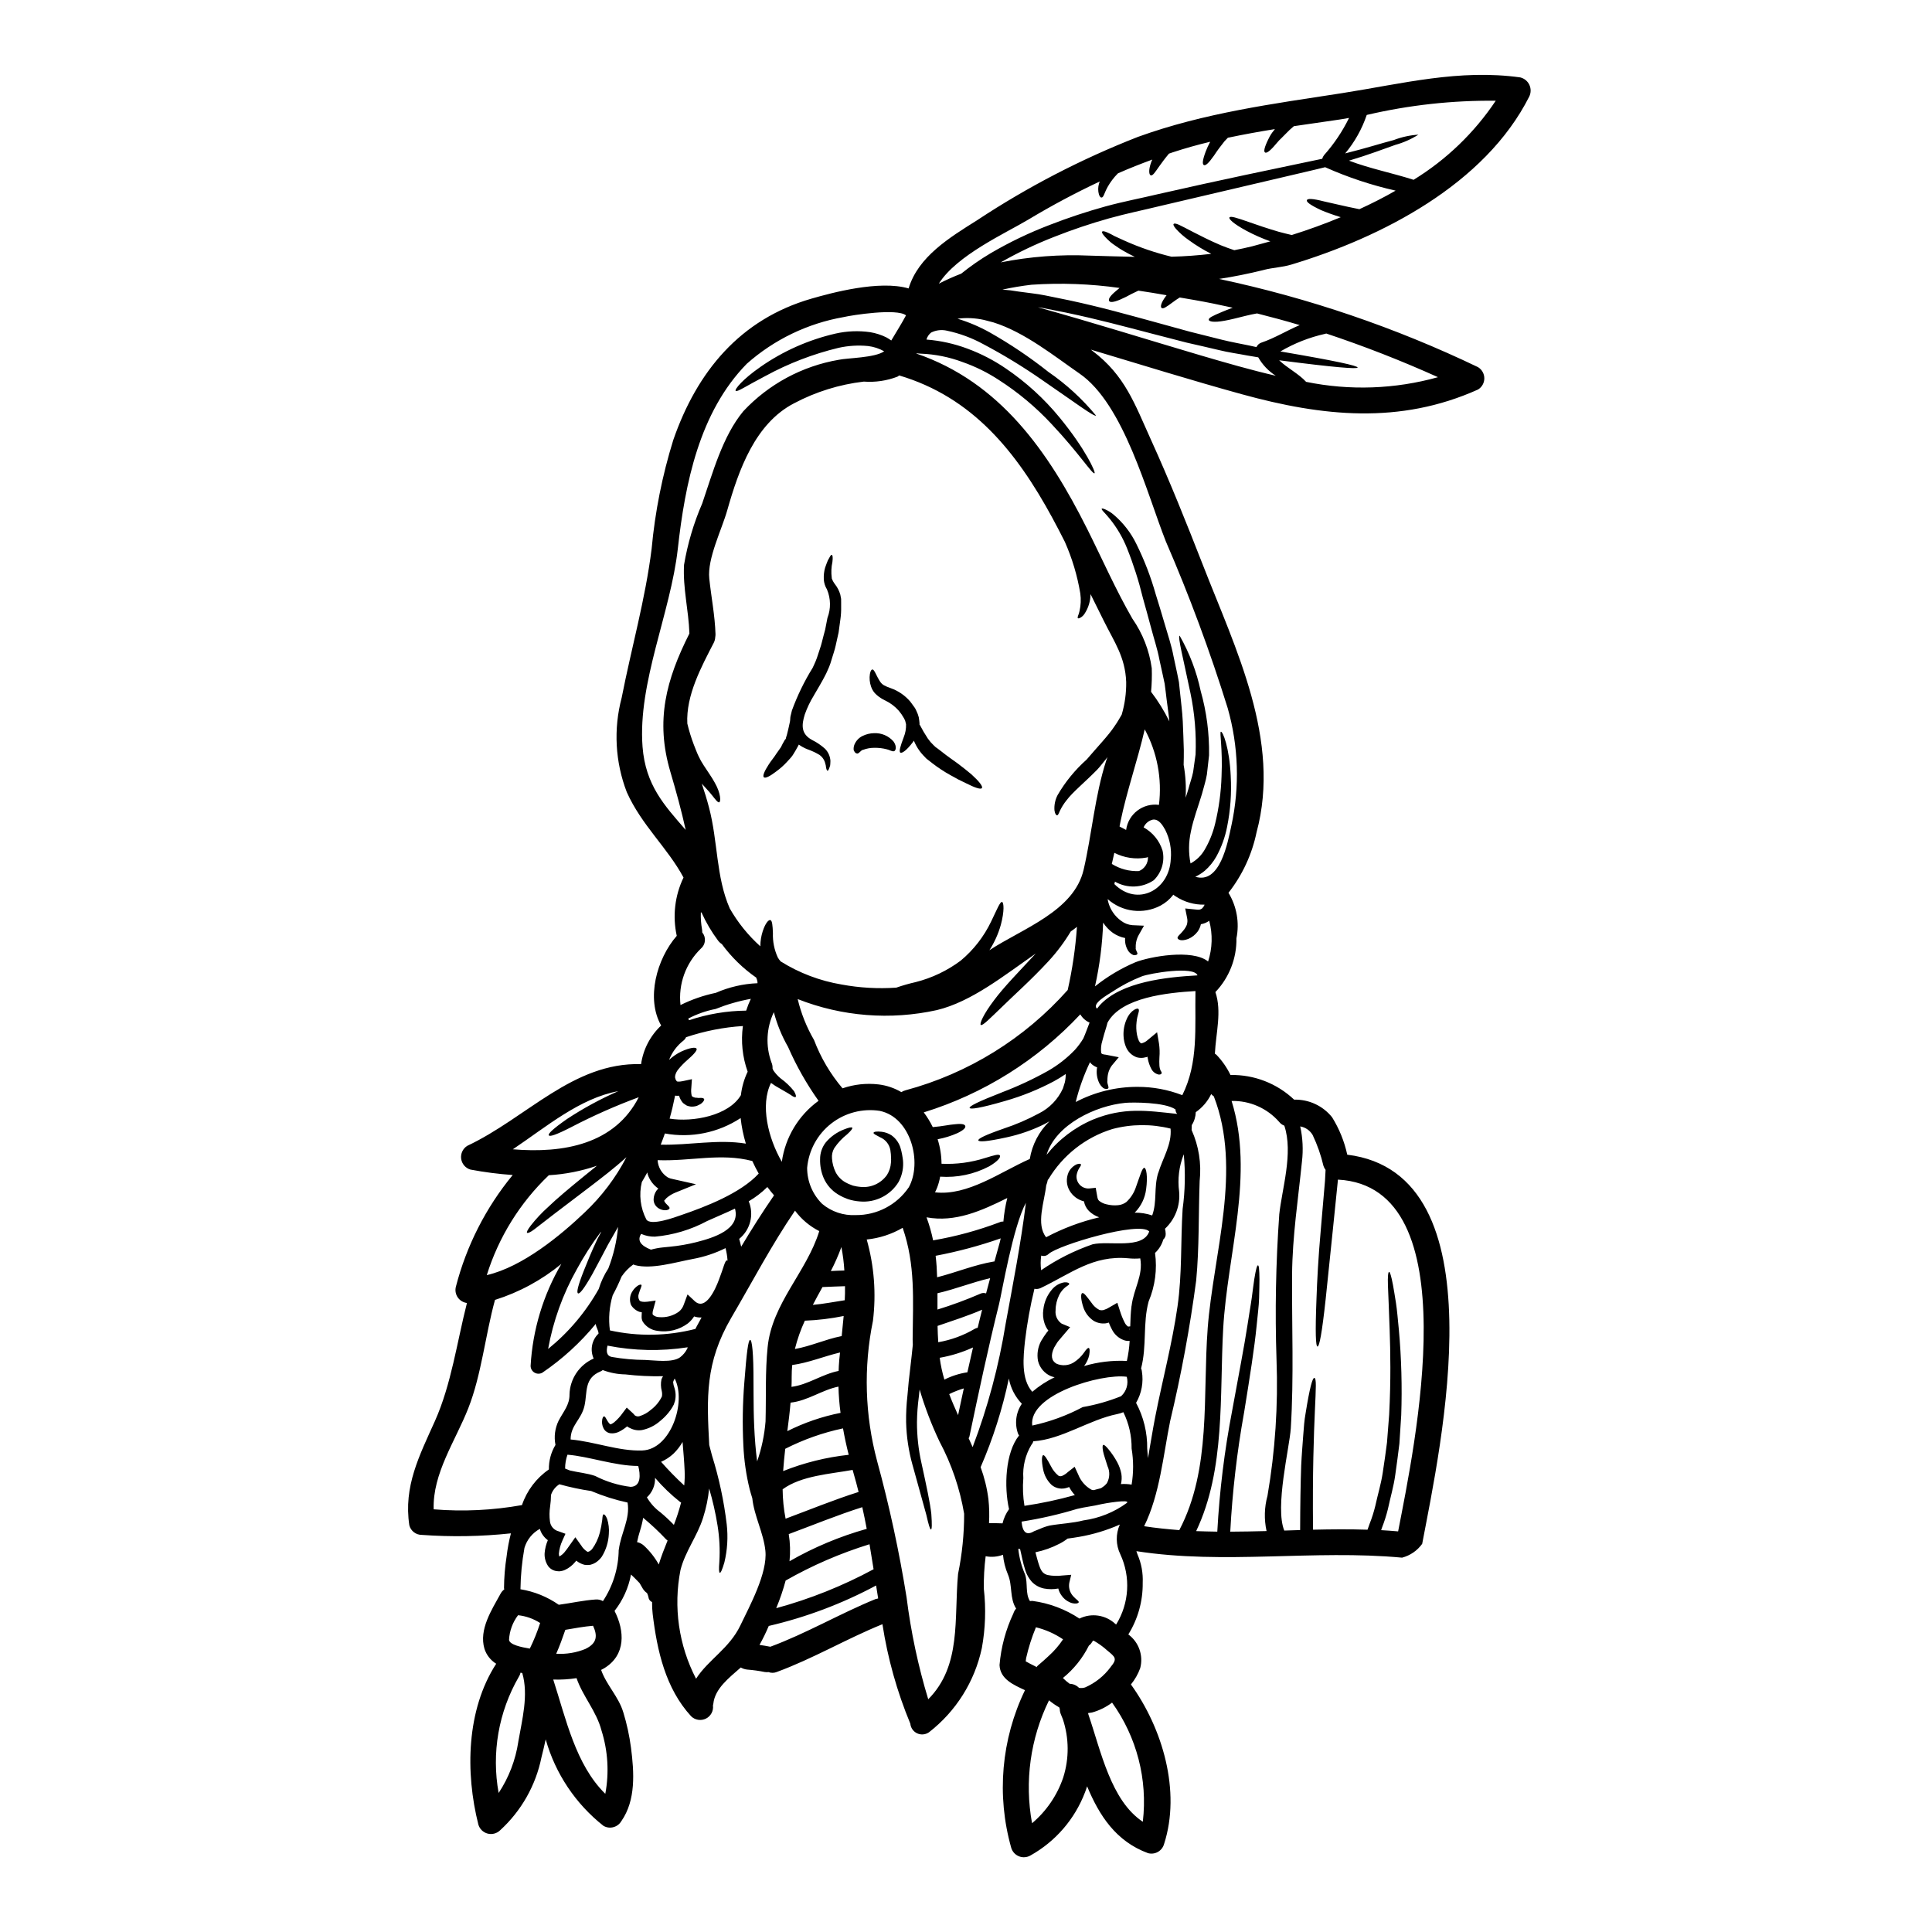 <?xml version="1.0" encoding="UTF-8"?>
<!-- Uploaded to: SVG Repo, www.svgrepo.com, Generator: SVG Repo Mixer Tools -->
<svg fill="#000000" width="800px" height="800px" version="1.1" viewBox="144 144 512 512" xmlns="http://www.w3.org/2000/svg">
 <g>
  <path d="m344.5 403.21c-0.023-0.047-0.047-0.07-0.07-0.113-3.519-2.445-6.606-5.457-9.141-8.914-0.395-0.242-0.734-0.562-1.008-0.938-1.723-2.305-3.188-4.789-4.367-7.414-0.043-0.023-0.113-0.023-0.18-0.047-0.062 1.516 0.043 3.035 0.316 4.527 0.039 0.262 0.055 0.523 0.047 0.785 0.527 0.617 0.781 1.418 0.711 2.227-0.066 0.805-0.453 1.551-1.074 2.07-4.012 3.883-6.004 9.402-5.398 14.957 2.973-1.477 6.121-2.566 9.367-3.242 3.492-1.527 7.238-2.391 11.047-2.547 0.004-0.129-0.004-0.262-0.023-0.391 0-0.047-0.023-0.094-0.023-0.16-0.047-0.184-0.09-0.348-0.137-0.504-0.027 0-0.23-0.434-0.066-0.297zm202.41-238.69c1.051 0.262 1.926 0.98 2.387 1.965 0.457 0.98 0.449 2.113-0.023 3.09-11.73 23.277-39.121 37.328-63.043 44.539-2.414 0.734-4.844 0.789-7.258 1.402h-0.004c-0.027 0.031-0.07 0.047-0.113 0.043-3.938 0.965-7.871 1.77-11.809 2.363v-0.004c23.723 5.039 46.762 12.883 68.625 23.371 1.047 0.625 1.688 1.758 1.688 2.977s-0.641 2.348-1.688 2.973c-20.738 9.305-41.207 7.129-62.625 1.223-13.406-3.695-26.68-7.828-39.969-11.809 0.16 0.113 0.32 0.227 0.48 0.367 8.59 6.5 11.137 13.984 15.477 23.559 4.961 10.906 9.391 22.02 13.754 33.176 8.629 22.184 20.797 46.418 14.211 70.82-1.211 5.844-3.754 11.328-7.441 16.023 2.195 3.617 2.949 7.93 2.109 12.074 0.086 5.297-1.918 10.41-5.574 14.238 1.742 5.164 0.137 10.77-0.137 16.324 0.113 0.113 0.277 0.16 0.395 0.277l-0.004-0.004c1.523 1.582 2.789 3.394 3.742 5.375 6.266-0.121 12.324 2.231 16.871 6.539 3.898-0.105 7.617 1.621 10.055 4.664 1.898 3.055 3.258 6.41 4.019 9.918 40.82 5.004 24.684 77.578 19.859 103.12h0.004c-1.297 1.809-3.18 3.106-5.332 3.672-23.484-2.18-47.02 1.91-70.414-1.719 0.09 0.277 0.184 0.574 0.301 0.875 1.027 2.371 1.496 4.945 1.375 7.527 0.059 4.824-1.266 9.562-3.809 13.664 2.785 2.047 4.031 5.586 3.148 8.93-0.57 1.57-1.402 3.035-2.461 4.328 8.359 11.594 13.32 28.266 8.773 42.316-0.523 1.824-2.418 2.887-4.246 2.387-8.496-3.121-12.93-9.984-16.137-17.711-0.184 0.527-0.324 1.035-0.551 1.574v-0.004c-2.707 7.133-7.848 13.078-14.512 16.785-0.93 0.516-2.043 0.582-3.023 0.184-0.984-0.402-1.73-1.23-2.027-2.25-3.93-13.898-2.633-28.758 3.648-41.766-2.938-1.379-6.59-2.894-6.746-6.656 0.398-4.742 1.641-9.379 3.672-13.684 0.148-0.477 0.395-0.914 0.73-1.285-1.766-2.711-0.918-6.086-2.18-9.055v0.004c-0.699-1.66-1.141-3.418-1.305-5.211-1.465 0.551-3.059 0.688-4.594 0.391-0.367 2.871-0.527 5.766-0.48 8.66 0.594 5.219 0.414 10.496-0.527 15.664-1.887 8.875-6.859 16.797-14.039 22.348-0.922 0.629-2.106 0.727-3.117 0.258-1.008-0.473-1.695-1.445-1.801-2.555-3.516-8.461-6-17.312-7.391-26.371-0.023 0-0.047 0.023-0.09 0.047-9.445 3.832-18.297 9.094-27.918 12.625v0.004c-0.699 0.281-1.48 0.293-2.184 0.023-0.336 0.039-0.676 0.031-1.012-0.023-1.523-0.309-3.066-0.523-4.617-0.641-0.605-0.062-1.191-0.25-1.719-0.555-3.148 2.777-6.863 5.602-7.277 9.621-0.02 0.148-0.051 0.297-0.094 0.438 0.184 1.441-0.566 2.844-1.871 3.492-1.305 0.645-2.875 0.395-3.91-0.621-6.797-7.391-9.023-17.383-10.195-27.113v-0.004c-0.121-1.047-0.176-2.098-0.16-3.148-0.543-0.234-0.91-0.746-0.965-1.332-0.078-0.367-0.203-0.723-0.371-1.059-0.445-0.297-0.82-0.688-1.102-1.145-0.297-0.484-0.57-0.988-0.871-1.496-0.16-0.156-0.324-0.344-0.461-0.48-0.598-0.621-1.18-1.215-1.816-1.789h0.004c-0.66 3.516-2.156 6.824-4.363 9.641 2.707 5.301 3.031 11.664-2.707 15.176v0.004c-0.273 0.168-0.559 0.32-0.852 0.457 1.426 4.043 4.637 7.086 5.875 11.23l0.004-0.004c0.941 3.074 1.625 6.223 2.043 9.414 0.828 6.449 1.336 13.867-2.57 19.449v-0.004c-0.969 1.641-3.078 2.195-4.723 1.242-7.394-5.832-12.758-13.855-15.316-22.918-0.367 1.652-0.73 3.262-1.121 4.754v0.004c-1.512 7.453-5.356 14.23-10.977 19.352-0.875 0.84-2.125 1.164-3.297 0.855-1.172-0.312-2.098-1.207-2.445-2.371-3.488-13.777-3.191-30.422 4.723-42.637l0.004 0.004c-1.488-0.918-2.598-2.336-3.125-3.996-1.492-5.098 1.93-10.285 4.269-14.562 0.242-0.453 0.578-0.844 0.988-1.152-0.035-0.117-0.059-0.242-0.066-0.363 0.023-2.809 0.25-5.609 0.688-8.383 0.242-2.059 0.625-4.098 1.145-6.106-7.844 0.84-15.746 0.98-23.617 0.41-1.547 0.008-2.902-1.027-3.305-2.519-1.574-10.355 2.641-18.438 6.797-27.691 4.328-9.711 5.805-20.777 8.469-31.246h0.004c-0.988-0.121-1.879-0.664-2.441-1.484-0.562-0.824-0.746-1.848-0.5-2.812 2.797-10.855 7.938-20.965 15.062-29.617-3.762-0.262-7.5-0.746-11.207-1.445-1.312-0.391-2.273-1.52-2.453-2.879-0.176-1.363 0.461-2.699 1.629-3.418 15.742-7.414 28.012-22.156 46.051-21.648 0.559-3.918 2.438-7.527 5.324-10.234-4.066-7.117-1.18-17.676 4.133-23.762-1.148-5.207-0.52-10.648 1.793-15.453-4.269-7.941-11.09-13.82-15.039-22.637-3.074-7.981-3.551-16.73-1.355-25 2.594-13.25 6.266-26.059 7.941-39.469 0.898-9.797 2.824-19.469 5.742-28.859 6.266-18.07 17.652-31.961 36.605-37.445 5.277-1.516 17.953-4.984 25.758-2.707 2.527-8.426 10.84-13.477 18.207-18.105v-0.004c13.379-8.836 27.656-16.23 42.59-22.062 17.586-6.359 35.746-8.75 54.137-11.594 15.996-2.504 30.953-6.414 47.184-4.156zm-6.523 6.176c-11.504-0.117-22.984 1.145-34.188 3.766-1.254 3.723-3.191 7.18-5.715 10.195 5.602-1.402 9.805-2.754 12.879-3.543 2.09-0.805 4.289-1.285 6.523-1.426-1.895 1.199-3.953 2.113-6.109 2.707-2.894 1.012-6.906 2.574-12.281 4.18 5.555 2.113 11.453 3.258 17.125 5.074 8.684-5.332 16.109-12.48 21.766-20.953zm-25.668 325.73c0.672 7.512 0.879 15.059 0.621 22.594-0.16 2.391-0.324 4.887-0.484 7.555-0.297 2.641-0.707 5.418-1.102 8.336-0.395 2.918-1.281 5.902-1.969 9.113v-0.004c-0.406 1.617-0.91 3.203-1.516 4.758-0.094 0.25-0.16 0.504-0.25 0.73 1.492 0.094 3.008 0.184 4.5 0.324 4.328-22.434 19.031-91.316-15.891-93.215h-0.066c-0.023 0.184-0.023 0.395-0.047 0.551-0.48 4.754-0.918 9.023-1.309 12.859-0.789 7.691-1.426 13.66-1.887 18.23-0.988 9.113-1.676 12.594-2.156 12.594-0.48 0-0.641-3.543-0.277-12.742 0.16-4.617 0.461-10.68 1.148-18.348 0.32-3.832 0.688-8.082 1.102-12.812 0.066-0.941 0.113-1.93 0.156-2.918l0.004 0.004c-0.254-0.32-0.445-0.688-0.57-1.078-0.656-2.809-1.613-5.543-2.852-8.152-0.703-1.219-1.914-2.059-3.305-2.293 0.676 3.059 0.832 6.211 0.461 9.32-1.012 10.031-2.527 19.77-2.617 29.895-0.09 13.59 0.504 27.23-0.344 40.82-0.324 5.078-4.269 20.859-1.723 27.07l4.203-0.137c0.02-6.613 0.113-12.285 0.277-17.082 0.137-2.918 0.367-5.535 0.527-7.828 0.16-2.293 0.32-4.293 0.641-6.019 1.102-6.906 1.84-9.445 2.316-9.387 1.18 0.227-0.664 9.547-0.344 40.223 4.82-0.113 9.621-0.156 14.441 0 0.203-0.551 0.395-1.125 0.594-1.676h0.004c0.586-1.488 1.07-3.016 1.449-4.57 0.664-3.055 1.539-5.902 1.969-8.746s0.828-5.535 1.145-8.109c0.207-2.594 0.395-5.051 0.574-7.391 0.484-9.344 0.324-16.691 0.137-22.293-0.184-5.602-0.367-9.48-0.461-11.938s0.07-3.582 0.301-3.606c0.227-0.023 0.574 1.035 1.035 3.469 0.227 1.215 0.48 2.801 0.789 4.75 0.305 1.945 0.496 4.34 0.773 7.148zm-24.582-251.23c11.582 2.367 23.559 1.945 34.945-1.238-9.672-4.359-19.559-8.223-29.621-11.574-0.113 0.023-0.18 0.09-0.297 0.09h0.004c-4.172 0.926-8.168 2.5-11.848 4.664 14.785 2.523 20.469 3.785 20.469 4.269-0.07 0.434-5.875 0-20.801-1.93 2.113 2.047 5.121 3.516 7.148 5.719zm14.121-45.758c3.258-1.496 6.496-3.125 9.598-4.918v0.004c-6.371-1.441-12.582-3.5-18.551-6.152-0.027-0.027-0.059-0.051-0.094-0.066-0.941 0.227-1.906 0.48-2.918 0.707-10.234 2.391-23.648 5.535-40.844 9.578-4.269 1.055-8.859 1.969-13.543 3.281-4.918 1.379-9.762 3.012-14.512 4.891-4.891 1.902-9.633 4.168-14.191 6.773 7.762-1.543 15.68-2.144 23.582-1.793 4.019 0.113 7.988 0.25 11.961 0.324-1.379-0.648-2.723-1.375-4.019-2.18-0.965-0.664-1.789-1.18-2.434-1.723-0.641-0.543-1.102-1.031-1.449-1.402-0.707-0.789-0.918-1.18-0.754-1.379 0.16-0.195 0.641-0.113 1.539 0.301v-0.004c0.582 0.262 1.148 0.555 1.699 0.875 0.711 0.324 1.574 0.711 2.574 1.18 4.039 1.82 8.246 3.258 12.555 4.297 3.516-0.09 7.031-0.344 10.539-0.758v-0.004c-2.086-1.047-4.082-2.269-5.969-3.648-1.234-0.855-2.367-1.848-3.375-2.957-0.598-0.711-0.789-1.125-0.621-1.312 0.164-0.184 0.598-0.137 1.426 0.227 0.828 0.367 2.066 1.059 3.856 1.969 1.789 0.91 4.133 2.137 7.211 3.445 1.078 0.438 2.316 0.898 3.578 1.312 1.574-0.301 3.16-0.645 4.754-1.035 1.574-0.414 3.168-0.852 4.797-1.309h0.004c-2.164-0.773-4.269-1.703-6.297-2.777-3.652-1.969-4.75-3.191-4.547-3.543 0.25-0.461 1.742 0 5.535 1.332 1.883 0.664 4.359 1.516 7.555 2.457 1.031 0.277 2.203 0.574 3.422 0.852 4.328-1.355 8.66-2.918 12.988-4.723-2.16-0.664-3.883-1.309-5.191-1.859-2.984-1.402-3.973-2.203-3.785-2.664 0.184-0.461 1.492-0.438 4.547 0.344 2.133 0.449 5.164 1.234 9.367 2.059zm-2.754-24.18c-1.441 0.262-2.887 0.492-4.328 0.688-3.422 0.508-6.863 0.988-10.285 1.492-0.395 0.348-0.789 0.668-1.125 0.988-0.789 0.734-1.402 1.449-2.019 2.023v0.004c-0.543 0.496-1.051 1.031-1.516 1.605-1.633 1.969-2.551 2.594-2.965 2.363-0.414-0.23-0.277-1.285 0.988-3.789v-0.004c0.352-0.723 0.789-1.402 1.305-2.019 0.109-0.125 0.207-0.258 0.301-0.395-4.156 0.664-8.332 1.426-12.465 2.293-0.324 0.324-0.641 0.645-0.918 0.965v0.004c-0.988 1.215-1.918 2.481-2.777 3.789-1.426 2.019-2.227 2.707-2.664 2.481s-0.395-1.238 0.504-3.629c0.336-0.875 0.73-1.727 1.18-2.547-3.328 0.789-6.637 1.719-9.918 2.797-0.324 0.113-0.664 0.23-1.012 0.348-1.102 1.309-1.906 2.434-2.523 3.281-1.285 1.84-1.766 2.57-2.273 2.481-0.438-0.07-0.754-1.215 0.113-3.582 0.07-0.203 0.156-0.406 0.254-0.598-3.055 1.125-6.086 2.316-9.055 3.629h0.004c-0.043 0.023-0.082 0.055-0.117 0.09-1.027 1.043-1.918 2.215-2.641 3.492-1.008 1.836-1.055 2.797-1.629 2.848-0.227 0.023-0.461-0.184-0.688-0.789-0.277-0.961-0.27-1.984 0.023-2.941 0.047-0.16 0.113-0.344 0.184-0.527-6.453 3.031-12.75 6.391-18.895 10.082-6.133 3.672-18.988 9.445-23.742 16.988h0.004c1.926-0.984 3.902-1.867 5.922-2.644 2.457-1.977 5.051-3.781 7.762-5.391 5.004-2.934 10.238-5.445 15.656-7.512 4.875-1.895 9.84-3.543 14.879-4.934 4.797-1.309 9.367-2.156 13.684-3.191 17.285-3.938 30.766-6.691 41.047-8.859 0.922-0.184 1.766-0.371 2.641-0.551h0.004c0.094-0.352 0.262-0.68 0.484-0.965 2.648-2.977 4.879-6.297 6.629-9.871zm-18.5 290.67c0.711-6.84 3.785-16.348 1.355-23.617v0.004c-0.547-0.203-1.023-0.555-1.379-1.012-3.172-3.621-7.785-5.648-12.594-5.535 6.082 19.492-1.102 40.43-2.227 60.316-0.988 17.711 0.641 37.262-7.164 53.68 1.859 0.066 3.719 0.113 5.602 0.137 0.582-10.754 1.898-21.457 3.934-32.031 1.746-9.641 3.191-16.965 4.066-22.707 0.414-2.871 0.871-5.277 1.145-7.297 0.277-2.019 0.461-3.652 0.668-4.941 0.414-2.523 0.707-3.602 0.965-3.602 0.254 0 0.367 1.102 0.395 3.695 0 1.281-0.047 2.918-0.094 4.984s-0.395 4.5-0.664 7.414c-0.574 5.828-1.766 13.34-3.328 23.004h-0.004c-1.867 10.41-3.086 20.926-3.648 31.488 3.191-0.023 6.402-0.07 9.621-0.16v-0.004c-0.68-3.094-0.594-6.309 0.25-9.367 2.039-11.883 2.84-23.949 2.391-36-0.426-12.82-0.188-25.652 0.719-38.449zm5.441-235.77c-3.738-1.121-7.508-2.133-11.316-3.098-1.035 0.184-2.023 0.395-2.918 0.617-2.316 0.574-4.18 1.059-5.648 1.312-2.941 0.551-4.18 0.203-4.223-0.227-0.094-0.508 0.918-1.012 3.543-2.113 0.754-0.324 1.695-0.688 2.797-1.102-3.398-0.758-6.84-1.469-10.285-2.066-1.238-0.207-2.481-0.438-3.742-0.641v-0.004c-0.648 0.395-1.277 0.82-1.879 1.281-1.723 1.285-2.527 1.816-2.941 1.492-0.344-0.277-0.25-1.281 1.215-3.234 0.023-0.047 0.094-0.09 0.117-0.137-2.481-0.438-4.961-0.852-7.477-1.215-0.598 0.301-1.18 0.574-1.719 0.828v-0.004c-1.051 0.59-2.133 1.129-3.242 1.605-1.766 0.711-2.57 0.711-2.801 0.301-0.23-0.414 0.137-1.18 1.496-2.363 0.344-0.301 0.789-0.664 1.281-1.078-7.731-1.094-15.555-1.379-23.348-0.852-2.594 0.301-5.144 0.734-7.691 1.285v0.004c1.453 0.098 2.898 0.273 4.332 0.527 2.32 0.344 4.777 0.551 6.984 1.012 2.203 0.461 4.328 0.871 6.426 1.309 8.379 1.789 15.773 3.883 22.434 5.695 3.305 0.918 6.449 1.766 9.414 2.594 2.984 0.73 5.762 1.445 8.402 2.109 2.641 0.664 5.094 1.082 7.414 1.574l1.906 0.414 0.004-0.004c0.25-0.559 0.723-0.984 1.305-1.18 3.555-1.203 6.734-3.199 10.168-4.648zm-6.336 13.434c-1.93-1.227-3.531-2.906-4.66-4.894-0.918-0.137-1.883-0.32-2.871-0.48-2.344-0.461-4.914-0.789-7.578-1.449-2.664-0.66-5.512-1.262-8.516-1.969-2.984-0.789-6.152-1.574-9.504-2.457-6.691-1.742-14.074-3.738-22.316-5.465-2.066-0.395-4.199-0.828-6.356-1.262-0.395-0.09-0.828-0.113-1.238-0.18 14.441 3.996 28.699 8.492 43.113 12.742 6.617 1.941 13.277 3.871 19.934 5.41zm-11.77 119.16c2.231-10.289 1.895-20.969-0.988-31.098-4.672-15.012-10.145-29.762-16.395-44.188-5.004-12.648-11.113-36.391-22.887-44.477-6.613-4.57-14.512-10.949-22.777-13.543-0.828-0.207-1.629-0.438-2.457-0.645v-0.004c-2.324-0.523-4.723-0.641-7.086-0.34 2.977 0.906 5.848 2.129 8.562 3.648 5.434 3.074 10.621 6.566 15.516 10.449 4.727 3.25 8.977 7.144 12.625 11.57-0.371 0.461-5.602-3.469-14.238-9.391h0.004c-5-3.481-10.203-6.656-15.586-9.504-3.023-1.66-6.273-2.867-9.645-3.582-1.422-0.34-2.918-0.168-4.227 0.484-0.598 0.473-1.031 1.121-1.242 1.855 3.723 0.293 7.387 1.105 10.883 2.414 3.606 1.336 7.027 3.109 10.195 5.281 5.32 3.606 10.094 7.957 14.172 12.926 6.934 8.422 9.668 14.621 9.301 14.809-0.551 0.367-4.109-5.301-11.344-12.988-4.172-4.496-8.891-8.445-14.055-11.754-2.984-1.957-6.199-3.543-9.57-4.723-3.547-1.332-7.285-2.082-11.07-2.227l-0.871-0.066-0.277-0.023c0 0.023-0.023 0.043-0.023 0.066 22.086 7.578 34.898 25.809 45.266 46.492 3.973 7.922 7.555 16.117 11.984 23.789h0.004c2.715 3.902 4.469 8.395 5.117 13.105 0.074 2.082 0.012 4.172-0.184 6.246 1.867 2.445 3.488 5.066 4.844 7.828-0.23-2.481-0.668-5.117-0.965-7.828l-0.277-2.137c-0.137-0.688-0.301-1.355-0.438-2.043-0.324-1.402-0.621-2.82-0.941-4.293-0.531-2.871-1.516-5.762-2.227-8.516-0.711-2.754-1.492-5.414-2.18-7.941v-0.004c-1.082-4.457-2.477-8.828-4.18-13.09-1.121-2.809-2.656-5.438-4.559-7.793-0.641-0.789-1.238-1.445-1.652-1.883s-0.574-0.734-0.504-0.828c0.07-0.09 0.395-0.047 0.965 0.203v0.004c0.816 0.363 1.574 0.844 2.246 1.426 2.5 2.133 4.535 4.762 5.973 7.715 2.113 4.266 3.824 8.715 5.117 13.293 0.395 1.238 0.789 2.527 1.18 3.832 0.395 1.309 0.789 2.688 1.215 4.09 0.789 2.777 1.766 5.512 2.344 8.609 0.324 1.516 0.645 3.031 0.965 4.5 0.16 0.789 0.301 1.402 0.461 2.297 0.066 0.73 0.16 1.445 0.227 2.156 0.277 2.848 0.664 5.582 0.789 8.242 0.121 2.66 0.203 5.211 0.277 7.602 0 1.355 0 2.641-0.047 3.906l-0.004-0.004c0.52 2.879 0.695 5.805 0.527 8.723 0.25-0.734 0.504-1.469 0.711-2.203 0.395-1.574 0.988-3.098 1.285-4.637 0.203-1.574 0.434-3.102 0.641-4.594h0.004c0.219-5.453-0.238-10.914-1.352-16.254-1.93-9.273-3.445-15.082-2.871-15.246 2.598 4.559 4.477 9.492 5.57 14.621 1.57 5.559 2.32 11.312 2.227 17.086-0.184 1.652-0.367 3.328-0.574 5.074-0.277 1.699-0.852 3.398-1.309 5.164-0.988 3.328-2.273 6.613-2.941 9.988h0.004c-0.613 2.769-0.645 5.641-0.09 8.426 1.562-0.836 2.859-2.094 3.742-3.629 1.246-2.129 2.172-4.426 2.754-6.82 1.012-4.16 1.59-8.414 1.723-12.695 0.324-7.324-0.574-11.645-0.184-11.758 0.484-0.203 2.273 4.156 2.617 11.734h-0.004c0.258 4.516-0.066 9.043-0.961 13.477-0.539 2.769-1.508 5.434-2.871 7.902-0.797 1.41-1.828 2.676-3.055 3.738-0.762 0.629-1.602 1.16-2.5 1.574 6.516 2.031 8.559-8.781 9.57-13.602zm-6.297 133.32c1.516-19.859 9.184-42.117 1.629-61.531v-0.004c-0.262-0.16-0.496-0.359-0.691-0.598-0.926 1.926-2.332 3.578-4.086 4.801-0.039 1.215-0.402 2.398-1.059 3.422 0 0.457-0.023 0.895-0.043 1.309 1.895 4.223 2.633 8.875 2.133 13.477-0.324 8.727-0.09 17.656-0.918 26.336h0.004c-1.664 12.559-3.973 25.027-6.914 37.352-1.816 8.977-2.731 19.426-6.887 27.828 3.098 0.484 6.223 0.789 9.32 1.035 8.527-16.254 6.164-35.633 7.519-53.426zm0.117-97.262c1.141-3.492 1.246-7.242 0.297-10.793-0.637 0.457-1.367 0.762-2.137 0.898h-0.066c-0.148 0.684-0.43 1.332-0.824 1.906-0.648 0.895-1.531 1.594-2.551 2.019-1.812 0.664-2.617 0.207-2.797-0.18-0.207-0.461 0.789-1.102 1.445-1.969h-0.004c0.414-0.469 0.746-1 0.988-1.574 0.191-0.594 0.223-1.227 0.09-1.836l-0.504-2.527 2.754 0.277c0.32 0.047 0.645 0.062 0.965 0.047 0.246-0.047 0.48-0.141 0.691-0.277 0.234-0.223 0.438-0.477 0.598-0.758 0.043-0.09 0.066-0.203 0.113-0.301-2.703 0.066-5.363-0.695-7.625-2.18-0.23-0.129-0.445-0.285-0.641-0.461-0.926 1.211-2.098 2.203-3.445 2.918-4.562 2.375-10.121 1.68-13.961-1.746 0.047 0.227 0.047 0.414 0.117 0.664l0.004 0.004c0.512 2.066 1.75 3.879 3.484 5.117 0.855 0.645 1.875 1.035 2.941 1.125l3.078 0.137-1.336 2.363c-0.609 1.047-0.906 2.25-0.848 3.461-0.156 0.645 0.668 1.426 0.395 1.723-0.117 0.184-0.348 0.25-0.711 0.25-0.25 0.137-1.125-0.367-1.574-0.988l-0.004 0.004c-0.711-1.035-1.035-2.289-0.918-3.543-1.172-0.223-2.281-0.695-3.258-1.375-1.02-0.738-1.891-1.656-2.574-2.711-0.191 5.688-0.914 11.344-2.156 16.898 3.258-2.602 6.852-4.75 10.684-6.383 3.75-1.492 15.113-3.606 19.289-0.211zm-6.836 35.426c4.328-8.66 3.305-17.953 3.488-27.594-7.324 0.438-19.68 1.629-23.324 8.402-0.094 0.434-0.23 0.918-0.395 1.445-0.301 0.988-0.668 2.137-0.965 3.352-0.328 1.023-0.43 2.102-0.301 3.168 0.113 0.18 0.066 0.18 0.25 0.301 0.32 0.113 0.652 0.184 0.988 0.203l3.422 0.664-1.863 2.227v0.004c-0.438 0.605-0.754 1.293-0.938 2.019-0.152 0.629-0.219 1.277-0.207 1.926-0.184 0.828 0.527 1.77 0.203 2.066-0.113 0.184-0.414 0.207-0.828 0.117l0.004 0.004c-0.289-0.051-0.551-0.207-0.73-0.438-0.324-0.285-0.59-0.629-0.789-1.012-0.645-1.316-0.855-2.805-0.594-4.246-0.07-0.023-0.113-0.023-0.184-0.047-0.531-0.227-1.012-0.547-1.426-0.941-0.09-0.113-0.18-0.25-0.277-0.367-1.613 3.383-2.883 6.922-3.785 10.559 5.047-2.652 10.668-4.031 16.371-4.016 4.062-0.012 8.09 0.734 11.879 2.203zm0.09 30.121c0.656-4.785 0.758-9.633 0.297-14.441 0 0.047-0.023 0.07-0.047 0.113-1.211 3.102-1.617 6.461-1.18 9.758 0.34 3.684-1.043 7.316-3.742 9.84 0.109 0.445 0.172 0.898 0.184 1.355 0.027 0.578-0.211 1.137-0.645 1.516-0.387 1.359-1.141 2.586-2.18 3.543 0.598 4.359 0.012 8.801-1.699 12.859-1.574 5.785-0.438 11.809-2 17.746 0.121 0.246 0.195 0.516 0.211 0.789 0.469 2.871-0.074 5.82-1.539 8.336 1.996 3.731 3.012 7.91 2.949 12.141 0.047 0.754 0.137 1.605 0.207 2.5 0.664-3.738 1.238-7.457 1.906-10.859 1.906-9.734 4.523-19.539 5.922-29.34 1.242-8.652 0.805-17.195 1.355-25.852zm3.938-61.875c-0.895-2.551-12.672-0.551-14.785 0.277-2.734 1.074-5.344 2.434-7.785 4.062-1.309 0.852-5.555 3.191-4.062 4.481 0.227-0.301 0.461-0.598 0.711-0.875 5.703-6.285 17.781-7.481 25.906-7.941zm-5.371 36.711-0.004 0.004c-0.297-0.324-0.457-0.746-0.457-1.184-2.801-1.969-11.504-1.906-13.273-1.746-7.871 0.734-18.461 5.742-20.891 13.777 3.258-4.094 7.488-7.309 12.309-9.348 8.113-3.312 14.242-2.371 22.301-1.496zm-1.695-67.57-0.004 0.004c0.23-2.652-0.281-5.312-1.473-7.691-0.641-1.125-1.629-2.918-3.258-2.731-1.113 0.242-2.039 1.016-2.481 2.066 2.414 1.324 4.219 3.539 5.027 6.172 0.633 2.84-0.254 5.805-2.34 7.832-3.078 2.078-7.07 2.219-10.289 0.363-0.031 0.223-0.082 0.438-0.156 0.648 6.066 6.062 14.613 1.656 14.957-6.656zm-3.352 83.273c1.215-4.019 3.652-7.602 3.281-11.809l-0.004 0.004c-5.066-1.262-10.363-1.223-15.406 0.113-7.082 2.18-13.109 6.898-16.926 13.25-0.043 0.09-0.137 0.137-0.203 0.227-0.09 0.496-0.227 0.984-0.414 1.449-0.484 4.41-2.777 10.332-0.023 13.754 4.445-2.356 9.176-4.133 14.074-5.281-1.023-0.352-1.961-0.926-2.734-1.68-0.684-0.695-1.141-1.582-1.309-2.547-1.598-0.391-2.973-1.406-3.809-2.824-0.871-1.484-0.973-3.293-0.277-4.867 0.449-0.945 1.223-1.703 2.18-2.137 0.574-0.18 0.965-0.18 1.078-0.023s-0.047 0.531-0.414 1.012h0.004c-0.352 0.57-0.594 1.199-0.715 1.859-0.129 0.973 0.199 1.953 0.895 2.648 0.695 0.695 1.676 1.023 2.648 0.895l1.516-0.16 0.371 2.09c0.113 0.594 0.16 1.055 0.551 1.379v-0.004c0.574 0.457 1.25 0.77 1.969 0.918 0.996 0.254 2.031 0.332 3.055 0.227 0.781-0.074 1.527-0.359 2.16-0.824 1.203-1.113 2.098-2.523 2.594-4.086 1.078-2.961 1.629-5.074 2.203-4.984 0.48 0.07 0.941 2.137 0.457 5.672-0.285 2.293-1.305 4.426-2.914 6.086-0.047 0.047-0.094 0.066-0.137 0.113 1.586-0.016 3.16 0.234 4.66 0.738 1.344-3.695 0.402-7.367 1.57-11.199zm0.207-97.613-0.004 0.004c0.852-6.894-0.465-13.883-3.769-19.996-1.906 8.242-4.773 16.414-6.426 24.426-0.094 0.438-0.16 0.875-0.25 1.312 0.551 0.297 1.145 0.617 1.742 0.918 0.57-4.231 4.457-7.203 8.691-6.644zm-5.258 17.543-0.008 0.004c1.48-0.617 2.418-2.094 2.344-3.695l-0.414 0.137c-2.894 0.52-5.875 0.074-8.492-1.262-0.207 0.988-0.438 1.969-0.668 2.941l-0.004-0.004c2.16 1.355 4.68 2.016 7.223 1.898zm0.988 251.93-0.008 0.004c1.312-11.164-1.594-22.418-8.148-31.547-1.59 1.199-3.391 2.086-5.309 2.617-0.348 0.07-0.699 0.125-1.055 0.16 0.023 0.125 0.055 0.246 0.09 0.367 3.32 9.68 5.938 22.793 14.398 28.418zm-2.988-136.68c0.551-4.59 3.125-8.059 2.297-12.594l-0.004 0.004c-1.047 0.094-2.102 0.086-3.148-0.023-9.414-0.875-15.223 4.062-23.258 7.894-0.512 0.234-1.082 0.301-1.633 0.184-1.113 4.555-1.945 9.172-2.5 13.824-0.438 4.176-1.102 10.078 1.93 13.477 1.801-1.535 3.789-2.828 5.922-3.856-0.328-0.074-0.648-0.164-0.965-0.277-1.723-0.734-3-2.242-3.441-4.066-0.328-1.797-0.039-3.648 0.824-5.258 0.469-0.801 0.98-1.574 1.535-2.316 0.137-0.137 0.254-0.277 0.395-0.438-0.457-0.594-0.809-1.258-1.035-1.969-0.387-1.176-0.492-2.43-0.301-3.652 0.211-1.922 0.988-3.734 2.231-5.211 0.828-1.043 2.016-1.746 3.328-1.969 0.875-0.066 1.262 0.184 1.309 0.395 0.043 0.207-0.414 0.461-0.984 0.875v-0.004c-0.703 0.57-1.277 1.281-1.68 2.09-0.625 1.258-0.957 2.641-0.961 4.043-0.168 1.391 0.449 2.754 1.605 3.543l2.25 0.941-1.766 2.066c-0.438 0.527-0.898 1.055-1.359 1.605s-0.707 1.148-1.102 1.723c-1.008 2.109-0.707 3.543 0.621 4.289v0.004c1.488 0.641 3.195 0.512 4.57-0.344 1.074-0.684 2-1.574 2.731-2.617 0.551-0.828 0.988-1.285 1.238-1.215s0.32 0.688 0.137 1.816l0.004-0.004c-0.227 1.086-0.699 2.106-1.379 2.984 3.676-1.09 7.512-1.547 11.34-1.355 0.391-1.746 0.637-3.519 0.738-5.305h-0.074c-0.449 0.027-0.902-0.027-1.332-0.16-1.465-0.5-2.664-1.566-3.332-2.961-0.301-0.562-0.566-1.145-0.785-1.742-0.27 0.09-0.547 0.156-0.828 0.203-1.117 0.141-2.25-0.102-3.215-0.688-1.301-0.871-2.262-2.16-2.731-3.648-0.711-2.203-0.664-3.516-0.277-3.676 0.461-0.18 1.238 0.945 2.438 2.527v-0.004c0.52 0.82 1.25 1.484 2.109 1.93 0.375 0.113 0.77 0.121 1.148 0.023 0.555-0.172 1.086-0.422 1.574-0.734l2.043-1.18 0.73 2.269h0.004c0.301 0.98 0.684 1.934 1.148 2.848 0.199 0.473 0.527 0.879 0.941 1.184h0.113c0.16-0.004 0.324-0.02 0.484-0.047 0.039-1.734 0.105-3.523 0.336-5.41zm4.684-19.719c-2.523-2.852-24.152 3.625-26.656 5.945h-0.004c-0.516 0.516-1.281 0.688-1.969 0.438-0.191 1.285-0.199 2.594-0.023 3.883 4.215-2.894 8.805-5.203 13.641-6.867 4.32-1.02 13.285 1.41 14.996-3.379zm-4.676 67.082c0.527-3.164 0.527-6.391 0-9.551 0.035-3.34-0.711-6.641-2.184-9.641-0.531 0.223-1.086 0.391-1.652 0.504-7.477 1.516-14.602 6.691-22.223 7.211v-0.004c-0.082 0.344-0.25 0.656-0.484 0.918-1.609 2.664-2.363 5.758-2.156 8.859-0.199 2.445-0.098 4.906 0.301 7.328 4.508-0.668 8.973-1.617 13.359-2.848-0.594-0.641-1.105-1.359-1.512-2.137-0.371 0.152-0.758 0.266-1.152 0.348-1.262 0.242-2.566-0.102-3.543-0.941-1.145-1.105-1.914-2.543-2.203-4.109-0.484-2.316-0.348-3.652 0.02-3.742 0.367-0.09 1.082 1.102 2.066 2.961v-0.004c0.473 0.961 1.145 1.805 1.969 2.481 0.289 0.16 0.633 0.188 0.941 0.07 0.566-0.242 1.09-0.586 1.539-1.012l1.816-1.422 0.988 2.133-0.004 0.004c0.668 1.664 1.883 3.051 3.445 3.934 0.207 0.074 0.422 0.113 0.641 0.121 0.277-0.07 0.551-0.16 0.828-0.23 0.367-0.09 0.754-0.18 1.125-0.301 0.203-0.137 0.438-0.297 0.754-0.527v-0.004c0.172-0.125 0.328-0.273 0.461-0.434 0.148-0.125 0.27-0.273 0.363-0.441 0.723-1.371 0.77-3 0.117-4.406-0.461-1.574-0.988-2.918-1.18-3.938-0.191-1.02-0.18-1.605 0.047-1.699s0.664 0.301 1.309 1.059c0.91 1.086 1.711 2.266 2.387 3.512 0.523 0.965 0.895 2 1.102 3.078 0.145 0.91 0.105 1.84-0.113 2.731 0.945-0.066 1.895-0.02 2.828 0.141zm-0.551-40.934v-0.395c0-0.02-0.023-0.02-0.066-0.02v0.02l0.043 0.395zm-0.688 45.762c0.965-1.035-6.223 0.203-6.84 0.367-2.09 0.527-4.246 0.711-6.336 1.238l-0.004-0.004c-4.832 1.469-9.754 2.594-14.742 3.379 0.25 2.894 1.332 3.742 3.305 2.547 0.527-0.203 1.035-0.414 1.539-0.617l0.004-0.004c0.848-0.383 1.73-0.684 2.641-0.895 2.918-0.504 6.062-0.617 8.906-1.355 4.168-0.566 8.129-2.16 11.523-4.641zm-1.516-28.285-0.004-0.004c1.41-1.293 1.977-3.269 1.473-5.117-6.844-0.922-26.109 4.75-25.047 12.926 4.664-1 9.168-2.648 13.383-4.891 3.488-0.605 6.906-1.578 10.191-2.898zm0.137-180.62c0.824-2.801 1.223-5.711 1.18-8.633-0.254-6.613-3.125-10.539-5.902-16.137-1.18-2.391-2.363-4.75-3.543-7.141-0.02 1.844-0.566 3.644-1.578 5.188-0.281 0.453-0.68 0.824-1.148 1.078-0.301 0.16-0.504 0.207-0.617 0.117-0.113-0.09-0.094-0.301 0.023-0.621 0.176-0.406 0.305-0.828 0.395-1.262 0.359-1.535 0.43-3.125 0.207-4.684-0.781-4.707-2.156-9.297-4.086-13.66-1.078-2.137-2.18-4.269-3.328-6.383-9.504-17.496-21.125-31.938-40.57-37.723-0.145 0.117-0.297 0.227-0.461 0.32-2.844 1.09-5.891 1.539-8.93 1.309-6.469 0.754-12.742 2.707-18.5 5.762-10.309 5.348-14.645 17.633-17.676 28.312-1.449 5.141-5.324 12.812-4.773 18.105 0.527 5.008 1.492 9.734 1.652 14.766v-0.004c0 0.266-0.023 0.527-0.07 0.789-0.027 0.52-0.16 1.027-0.395 1.492-3.281 6.359-7.391 13.938-7.004 21.418h0.004c0.453 1.898 1.027 3.762 1.719 5.582 0.414 1.031 0.809 2.113 1.238 3.008 0.402 0.871 0.871 1.707 1.402 2.504 1.035 1.605 2.156 3.148 2.918 4.57 1.652 2.871 1.629 5.141 1.148 5.188-0.574 0.113-1.379-1.469-3.379-3.606-0.367-0.414-0.789-0.871-1.215-1.332 0.688 2.066 1.355 4.156 1.906 6.297 2.391 9.023 1.84 18.391 5.488 26.727h-0.004c2.148 3.777 4.894 7.18 8.129 10.082v-0.098c0.008-1.316 0.219-2.621 0.621-3.875 0.688-2.113 1.516-3.078 2.019-2.988 0.504 0.09 0.621 1.516 0.688 3.402h0.004c-0.09 2.25 0.359 4.492 1.305 6.539 0.215 0.359 0.461 0.699 0.738 1.012 4.93 3.086 10.426 5.168 16.164 6.129 4.773 0.883 9.641 1.16 14.484 0.828 1.684-0.586 3.402-1.074 5.144-1.469 4.316-1.094 8.371-3.027 11.938-5.695 3.402-2.836 6.152-6.375 8.062-10.375 1.492-3.055 2.363-5.328 2.894-5.168 0.457 0.16 0.664 2.363-0.348 6.133h-0.004c-0.668 2.356-1.68 4.598-3.004 6.656 8.816-5.785 22.434-10.332 24.977-21.375 2.184-9.445 2.965-19.539 5.949-28.789 0.113-0.324 0.23-0.664 0.348-1.012-0.16 0.207-0.301 0.414-0.461 0.621-0.324 0.414-0.664 0.828-1.012 1.258-0.395 0.508-0.789 0.965-1.215 1.426-3.398 3.469-6.519 5.949-8.172 8.176h-0.004c-0.66 0.828-1.23 1.73-1.699 2.684-0.324 0.758-0.527 1.285-0.789 1.262-0.262-0.023-0.574-0.438-0.688-1.355v0.004c-0.094-1.383 0.191-2.766 0.828-3.996 2.047-3.527 4.644-6.703 7.688-9.414 2.918-3.422 5.832-6.449 7.367-8.793 0.914-1.277 1.508-2.402 1.945-3.137zm-1.469 241.14v-0.004c3.461-5.613 3.875-12.59 1.102-18.574-1.215-2.481-1.266-5.375-0.137-7.898-3.445 1.52-7.062 2.617-10.77 3.258-1.031 0.184-2.066 0.324-3.074 0.461-0.668 0.52-1.383 0.973-2.137 1.355-2.016 1.051-4.164 1.816-6.387 2.273 0.324 1.18 0.621 2.41 0.988 3.465 0.551 1.633 1.078 2.203 2.18 2.551 1.309 0.266 2.652 0.312 3.977 0.137l2.344-0.184-0.484 1.969c-0.305 1.352 0.09 2.766 1.055 3.766 0.645 0.754 1.574 1.238 1.402 1.574-0.043 0.137-0.277 0.25-0.664 0.301h-0.004c-0.602 0.039-1.203-0.078-1.742-0.344-0.902-0.402-1.668-1.059-2.207-1.887-0.367-0.527-0.633-1.117-0.785-1.742-1.242 0.23-2.519 0.23-3.762 0-1.234-0.25-2.363-0.863-3.242-1.766-0.793-0.891-1.387-1.941-1.742-3.078-0.688-2.133-0.965-3.938-1.379-5.602-0.16-0.023-0.324-0.07-0.484-0.09 0.254 2.359 0.867 4.664 1.816 6.84 0.758 2.269 0 5.027 1.285 7.027v-0.004c0.215-0.027 0.43-0.043 0.645-0.047 4.457 0.594 8.723 2.195 12.469 4.684 3.16-1.555 6.957-0.984 9.523 1.426zm-1.492 11.297c1.883-2.25 1.262-2.641-0.941-4.457-0.828-0.75-1.719-1.426-2.664-2.019-1.055-0.621-0.941-0.734-1.312-0.137v-0.004c-0.203 0.363-0.488 0.676-0.824 0.918-1.656 3.324-4.004 6.254-6.887 8.59 0.555 0.562 1.152 1.074 1.793 1.535 0.938 0.016 1.828 0.406 2.481 1.082 0.535 0.086 1.086 0.047 1.605-0.117 2.68-1.172 5.004-3.023 6.75-5.375zm-7.215-166.6c0.598-1.332 1.078-2.754 1.652-4.199-1.027-0.449-1.887-1.215-2.457-2.184-11.336 12.121-25.633 21.074-41.484 25.98 0.922 1.219 1.719 2.527 2.387 3.902 2.594-0.207 4.547-0.688 5.902-0.758 1.789-0.203 2.574 0 2.711 0.461 0.137 0.461-0.371 1.055-2.047 1.883v-0.004c-1.688 0.754-3.457 1.301-5.277 1.633 0.668 2.102 1.016 4.289 1.031 6.496 3.926 0.184 7.852-0.34 11.598-1.539 2.551-0.789 3.606-1.078 3.883-0.641 0.227 0.367-0.367 1.426-2.894 2.894l-0.004-0.004c-3.981 2.09-8.465 3.027-12.949 2.711-0.168 0.98-0.43 1.941-0.785 2.867-0.16 0.438-0.371 0.852-0.574 1.285 8.68 1.012 17.359-5.418 25.117-8.84l-0.004 0.004c0.625-3.805 2.453-7.305 5.215-9.988-0.395 0.227-0.828 0.48-1.219 0.688v0.004c-3.246 1.625-6.684 2.828-10.234 3.582-5.234 1.148-7.234 1.215-7.391 0.789-0.156-0.43 1.742-1.402 6.691-3.121v-0.004c3.242-1.066 6.387-2.422 9.391-4.043 2.805-1.414 5.039-3.75 6.336-6.613 0.156-0.527 0.344-1.078 0.504-1.605 0.16-0.723 0.238-1.461 0.23-2.203-1.016 0.695-2.066 1.34-3.148 1.93-4.113 2.184-8.449 3.934-12.926 5.211-6.637 1.93-9.23 2.273-9.391 1.84-0.16-0.438 2.227-1.652 8.59-4.133l-0.004-0.004c4.188-1.59 8.254-3.484 12.168-5.672 2.644-1.508 5.059-3.394 7.164-5.598 0.832-0.93 1.578-1.938 2.219-3.008zm-1.695-29.57c-0.508 0.414-1.059 0.828-1.633 1.219h-0.004c-1.672 2.793-3.625 5.41-5.828 7.805-4.723 5.117-9.301 9.137-12.445 12.238-3.148 3.008-5.117 5.074-5.578 4.723-0.371-0.324 0.73-2.852 3.512-6.523 2.594-3.512 6.75-7.738 11.066-12.398-8.379 5.809-17.035 12.789-26.199 14.992h0.004c-12.316 2.723-25.164 1.707-36.898-2.914 0.906 3.805 2.363 7.457 4.332 10.84 1.766 4.668 4.32 9 7.551 12.809 3.066-1.059 6.328-1.414 9.551-1.035 2.133 0.258 4.188 0.953 6.039 2.043 0.332-0.219 0.695-0.379 1.082-0.48 16.621-4.465 31.574-13.711 43-26.586 1.242-5.508 2.062-11.102 2.453-16.73zm-3.629 225.41c1.59-5.016 1.559-10.406-0.094-15.406-0.184-0.438-0.348-0.875-0.531-1.309v0.004c-0.191-0.461-0.293-0.953-0.293-1.449l-0.137-0.395h-0.004c-0.957-0.547-1.863-1.176-2.711-1.883-4.949 10.098-6.527 21.52-4.496 32.578 3.812-3.215 6.672-7.414 8.27-12.141zm-3.832-32.211h-0.004c1.441-1.297 2.715-2.769 3.785-4.387-2.188-1.48-4.621-2.562-7.188-3.191-1.094 2.637-1.961 5.363-2.594 8.152-0.066 0.395-0.09 0.688-0.113 0.875 0.789 0.438 1.629 0.895 2.457 1.281 0.156 0.047 0.293 0.145 0.395 0.273 0.109-0.168 0.242-0.32 0.395-0.457 1-0.848 1.945-1.676 2.867-2.547zm-7.871-58.406c-0.07-0.137-0.16-0.23-0.227-0.371h-0.008c-1-2.676-0.641-5.672 0.965-8.035-1.777-1.844-2.977-4.172-3.441-6.691-1.695 8.062-4.199 15.934-7.481 23.492 1.004 2.734 1.699 5.578 2.066 8.469 0.227 2.113 0.277 4.238 0.16 6.359 1.18 0 2.391 0.023 3.582 0.066v0.004c0.32-1.359 0.902-2.637 1.723-3.766-1.34-5.871-1.016-14.961 2.656-19.531zm1.816-61.691c-3.469 6.5-6.359 23.785-7.117 26.84-2.894 11.641-5.418 23.465-7.871 35.195l-0.008-0.004c-0.043 0.141-0.105 0.273-0.184 0.395 0.367 0.789 0.711 1.574 1.055 2.344v-0.004c4.019-10.57 6.949-21.523 8.75-32.691 1.949-10.609 4.055-21.355 5.367-32.078zm-5.973 5.008-0.004-0.004c0.18-2.106 0.527-4.195 1.035-6.246-6.82 3.379-13.777 6.523-21.398 5.117h-0.004c0.734 1.988 1.316 4.031 1.746 6.106 6.019-1.027 11.922-2.637 17.633-4.801 0.309-0.145 0.648-0.203 0.988-0.176zm-0.965 5.535c0.094-0.348 0.184-0.711 0.25-1.082l-0.004-0.008c-5.621 1.969-11.383 3.512-17.238 4.617 0.227 1.906 0.344 3.785 0.395 5.691 5.051-1.281 9.871-3.305 15.035-4.176 0.047-0.023 0.117 0 0.16 0 0.48-1.676 0.918-3.375 1.398-5.051zm-3.625 13.496c0.344-1.355 0.707-2.707 1.078-4.039-4.723 1.078-9.23 2.918-13.961 3.996v4.328l-0.004-0.004c3.848-1.184 7.625-2.578 11.32-4.176 0.484-0.25 1.047-0.289 1.562-0.109zm-2.227 9.117c0.367-1.605 0.789-3.191 1.18-4.797-3.856 1.652-7.852 2.941-11.809 4.293 0.023 1.422 0.09 2.871 0.184 4.328l-0.004-0.004c3.41-0.59 6.684-1.793 9.664-3.543 0.242-0.141 0.504-0.234 0.781-0.285zm-2.731 11.809c0.504-2.203 0.984-4.383 1.492-6.59l-0.008-0.008c-2.809 1.285-5.773 2.203-8.816 2.734 0.262 1.957 0.676 3.891 1.242 5.785 1.91-0.965 3.965-1.621 6.082-1.938zm-2.461 53.402-0.004-0.008c1.078-5.238 1.617-10.578 1.609-15.93-1.133-6.688-3.332-13.145-6.523-19.125-2.117-4.457-3.883-9.07-5.277-13.801-0.07 0.668-0.137 1.359-0.207 1.969h-0.004c-0.297 2.207-0.461 4.43-0.488 6.66-0.012 3.644 0.383 7.277 1.184 10.836 1.355 6.223 2.316 10.652 2.617 13.5 0.203 2.871 0.16 4.109-0.09 4.133s-0.621-1.18-1.238-3.906c-0.758-2.731-1.93-7.004-3.652-13.203l-0.004 0.004c-1.031-3.699-1.602-7.508-1.695-11.344-0.031-2.324 0.082-4.648 0.344-6.957 0.184-2.457 0.461-5.008 0.789-7.668 0.23-1.887 0.438-3.856 0.645-5.879 0-0.457-0.047-0.941-0.047-1.422 0.09-10.539 0.758-19.723-2.641-29.57h-0.004c-2.918 1.703-6.168 2.758-9.527 3.098 1.98 7.004 2.543 14.336 1.652 21.562-2.519 12.301-2.141 25.016 1.102 37.148 3.25 11.895 5.856 23.957 7.812 36.137 1.141 9.145 3.059 18.18 5.738 27 8.867-8.93 6.801-21.328 7.906-33.25zm0-42.059c0.508-2.344 0.988-4.723 1.516-7.086l-0.008-0.008c-1.324 0.395-2.617 0.898-3.856 1.516 0.711 1.891 1.516 3.723 2.344 5.562zm-13.082-60.34c3.672-6.633 0.57-18.594-7.648-20.293l-0.008-0.008c-4.578-0.707-9.246 0.516-12.895 3.371-3.648 2.856-5.953 7.098-6.367 11.711-0.008 3.59 1.422 7.031 3.973 9.555 2.488 2.09 5.684 3.156 8.93 2.981 5.602 0.047 10.855-2.703 14.008-7.332zm-4.625-224.46c1.312-2.227 2.688-4.383 3.906-6.66-2.363-1.93-14.305-0.066-16.555 0.461-9.531 1.672-18.406 5.957-25.648 12.375-12.594 12.879-16.348 31.727-18.273 49.039-1.906 16.992-10.629 35.426-9.344 52.441 0.789 10.195 5.785 15.543 11.434 22.043-1.125-5.117-2.504-10.125-4.062-15.406-4.019-13.59-1.125-24.383 5.051-36.645-0.207-6.199-1.766-11.984-1.426-18.184v-0.004c0.945-5.602 2.562-11.066 4.82-16.277 2.754-8.016 5.371-17.77 10.883-24.43 6.719-7.188 15.605-11.977 25.301-13.637 2.316-0.504 9.551-0.504 12.031-2.246l0.004-0.004c-1.32-0.742-2.769-1.219-4.273-1.398-2.617-0.254-5.258-0.094-7.828 0.48-6.742 1.625-13.242 4.125-19.332 7.438-4.797 2.481-7.555 4.363-7.918 3.977-0.367-0.391 1.906-3.125 6.5-6.316l-0.004-0.004c6.031-4.219 12.82-7.238 19.996-8.883 3-0.672 6.094-0.797 9.137-0.363 1.477 0.242 2.906 0.699 4.25 1.352 0.465 0.258 0.918 0.539 1.352 0.852zm-3.469 333.38-0.551-3.445h0.004c-8.969 4.812-18.535 8.418-28.449 10.723-0.727 1.719-1.543 3.398-2.453 5.027 0.965 0.137 1.93 0.301 2.871 0.484 9.551-3.543 18.391-8.746 27.781-12.594l-0.004-0.004c0.262-0.082 0.531-0.152 0.805-0.203zm-1.215-7.738c-0.344-2.227-0.711-4.434-1.078-6.637-7.738 2.387-15.191 5.613-22.227 9.621-0.672 2.492-1.504 4.941-2.5 7.324 8.969-2.438 17.629-5.902 25.805-10.32zm-1.816-10.699c-0.367-1.969-0.754-3.856-1.18-5.762-6.59 2.09-12.988 4.723-19.492 7.141h0.004c0.387 2.375 0.453 4.793 0.203 7.188 6.441-3.695 13.316-6.578 20.469-8.586zm-2.156-9.781c-0.207-0.828-0.414-1.652-0.641-2.481-0.324-1.125-0.645-2.25-0.945-3.375-5.828 1.078-13.566 1.492-18.551 5.141l0.004 0.004c0.023 2.613 0.285 5.219 0.785 7.785 6.449-2.398 12.809-5.019 19.352-7.086zm-2.617-9.84c-0.598-2.344-1.102-4.684-1.516-7.027l0.004 0.004c-5.32 1.129-10.469 2.949-15.316 5.414-0.227 1.977-0.41 3.945-0.551 5.902v0.004c5.57-2.223 11.418-3.672 17.379-4.316zm-1.055-40.961c0.066-1.238 0.09-2.504 0.066-3.742-1.969 0.047-3.973 0.16-5.969 0.23-0.875 1.574-1.723 3.121-2.551 4.723 2.832-0.242 5.629-0.816 8.453-1.23zm-3.688-7.758c1.195-0.066 2.391-0.113 3.582-0.137-0.121-2.09-0.387-4.168-0.785-6.219-0.793 2.176-1.727 4.301-2.797 6.356zm2.875 17.266c0.18-1.816 0.367-3.606 0.527-5.348-3.391 0.688-6.832 1.105-10.289 1.242-1.113 2.414-1.996 4.926-2.637 7.504 4.176-0.73 8.082-2.57 12.262-3.398 0.055 0.004 0.102 0.027 0.148 0.004zm-0.668 6.543c0.07-0.789 0.16-1.492 0.23-2.223-4.269 1.008-8.312 2.731-12.676 3.324-0.094 1.012-0.137 2.066-0.137 3.148 0 0.871 0 1.766-0.047 2.637 4.359-0.551 8.129-3.375 12.488-4.223 0.035-0.871 0.059-1.766 0.152-2.664zm0.371 13.777h-0.004c-0.312-2.309-0.496-4.629-0.551-6.957-4.383 0.875-8.129 3.762-12.699 4.246-0.207 2.527-0.527 5.051-0.852 7.555h0.004c4.461-2.246 9.211-3.875 14.109-4.844zm-5.641-48.168c-2.535-1.281-4.738-3.137-6.43-5.418-6.266 9.184-11.293 18.824-16.926 28.445-6.906 11.871-6.477 21.078-5.805 33.656 0.25 0.965 0.504 1.887 0.73 2.777v0.004c1.863 5.949 3.168 12.062 3.906 18.254 0.383 3.371 0.172 6.781-0.621 10.078-0.594 2.023-0.984 2.824-1.215 2.754-0.23-0.07-0.277-0.988-0.113-2.961h-0.004c0.191-3.199 0.031-6.41-0.48-9.574-0.527-3.312-1.273-6.586-2.227-9.801-0.262 2.633-0.801 5.234-1.609 7.758-1.492 4.797-4.773 8.953-5.992 13.867-1.918 9.785-0.461 19.938 4.133 28.789 3.215-5.027 8.816-8.016 11.734-14.117 2.41-5.051 7.254-13.867 6.637-19.812-0.484-4.723-2.988-9.23-3.469-13.914-0.25-0.789-0.484-1.574-0.688-2.344-0.945-3.836-1.508-7.762-1.68-11.711-0.273-5.523-0.191-11.059 0.254-16.574 0.621-8.223 1.055-11.297 1.539-11.32 0.484-0.023 0.918 3.191 0.895 11.414 0.047 4.109-0.066 9.48 0.484 16.254 0.113 1.445 0.277 2.961 0.48 4.523l-0.004 0.004c1.191-3.422 1.938-6.977 2.231-10.586 0.184-6.59-0.113-13.133 0.551-19.68 1.152-11.617 10.359-19.953 13.688-30.766zm-9.926-18.367c0.914-6.484 4.43-12.32 9.734-16.164-3.176-4.473-5.883-9.258-8.082-14.281-1.656-2.887-2.922-5.984-3.766-9.207-1.984 4.168-2.219 8.957-0.641 13.293 0.23 0.52 0.332 1.086 0.297 1.652 0.09 0.164 0.168 0.332 0.23 0.508 0.543 0.789 1.191 1.496 1.93 2.109 1.332 0.957 2.523 2.094 3.539 3.379 0.527 0.941 0.598 1.422 0.414 1.539-0.184 0.117-0.641-0.047-1.379-0.598-0.789-0.527-1.996-1.148-3.996-2.344-0.344-0.227-0.73-0.504-1.145-0.789-2.914 5.887-0.758 14.633 2.863 20.902zm-2.066 8.883c-0.598-0.688-1.18-1.422-1.766-2.203-1.48 1.465-3.141 2.738-4.938 3.789 1.461 3.516 0.43 7.57-2.527 9.965 0.203 0.688 0.367 1.379 0.527 2.066 2.766-4.637 5.652-9.184 8.711-13.617zm-4.059-5.762c-0.594-1.055-1.18-2.18-1.695-3.328-8.359-2.203-16.484 0.117-25.098-0.227v-0.004c0.109 1.887 1.129 3.598 2.734 4.594 0.402 0.203 0.84 0.344 1.285 0.414l6.152 1.379-5.535 2.246c-0.836 0.348-1.609 0.828-2.293 1.426-0.25 0.25-0.367 0.461-0.461 0.527-0.094 0.066-0.156 0.07-0.113 0.25 0.301 0.828 1.609 1.492 1.379 1.969-0.066 0.227-0.367 0.367-0.852 0.461-0.863 0.07-1.723-0.203-2.387-0.762-0.637-0.531-0.992-1.324-0.965-2.156 0.031-0.812 0.293-1.602 0.758-2.273 0.137-0.203 0.324-0.344 0.484-0.551-1.316-0.906-2.301-2.223-2.805-3.738-0.047-0.184-0.066-0.348-0.113-0.531-0.484 0.875-0.941 1.723-1.449 2.551v-0.004c-0.809 3.336-0.391 6.848 1.184 9.898 1.102 1.84 7.578-0.551 9.207-1.125 6.465-2.199 15.832-5.82 20.582-11.016zm-3.32-43.184c0.34-1.07 0.754-2.113 1.238-3.125-3.195 0.578-6.328 1.48-9.344 2.688-2.531 0.488-4.973 1.348-7.254 2.551 0.09 0.137 0.168 0.281 0.23 0.43 4.875-1.637 9.984-2.496 15.129-2.543zm0.395 16.184c-1.387-3.875-1.82-8.023-1.266-12.102-5.129 0.328-10.191 1.328-15.062 2.965-0.152 0.336-0.379 0.637-0.664 0.871-1.723 1.332-3.051 3.113-3.836 5.144 0.977-0.922 2.094-1.68 3.309-2.254 2.25-1.008 3.719-1.18 3.973-0.73 0.25 0.449-0.789 1.574-2.457 3.031-0.914 0.785-1.75 1.656-2.496 2.602-0.324 0.426-0.559 0.91-0.691 1.426-0.023 0.18-0.047 0.457-0.047 0.457-0.113-0.18 0.137 0.551 0.16 0.711l0.023 0.023c0.277 0.461 0.277 0.395 0.395 0.461h0.004c0.477 0.051 0.957 0.016 1.422-0.094l2.457-0.527-0.16 2.316c-0.082 0.676-0.051 1.355 0.09 2.019 0.023 0.254 0.461 0.461 0.988 0.574 0.262 0 0.527 0.023 0.785 0.07 0.246-0.027 0.492-0.035 0.738-0.023 0.438 0.023 0.688 0.113 0.789 0.301 0.098 0.184-0.043 0.457-0.32 0.789v-0.004c-0.164 0.191-0.348 0.363-0.551 0.504-0.34 0.199-0.695 0.379-1.055 0.531-0.523 0.164-1.07 0.227-1.613 0.184-0.352-0.043-0.699-0.129-1.031-0.254-0.352-0.207-0.688-0.438-1.012-0.688-0.488-0.555-0.848-1.215-1.055-1.93-0.359 0.027-0.719 0.02-1.078-0.023 0.008 0.078 0 0.156-0.023 0.234-0.395 1.996-0.852 3.938-1.402 5.852 6.176 1.012 15.703-0.789 18.895-6.223 0.25-2.156 0.855-4.258 1.793-6.215zm-0.484 19.059c-0.672-2.211-1.133-4.481-1.379-6.773-5.914 3.894-13.105 5.359-20.074 4.086-0.367 1.012-0.711 2-1.102 2.965 7.688 0.184 15.062-1.496 22.547-0.277zm-13.164 26.125c4.523-1.148 11.809-3.352 10.285-8.906-2.457 1.18-4.984 2.203-7.391 3.305-4.281 2.301-8.984 3.707-13.824 4.133-1.254 0.027-2.5-0.223-3.648-0.734-1.078 1.676-0.23 3.078 2.594 4.18 1.051-0.293 2.129-0.492 3.215-0.598 0.617-0.066 1.238-0.113 1.859-0.184 2.328-0.227 4.641-0.625 6.91-1.195zm8.137 4.824c0.07 0 0.137 0.035 0.18 0.09-0.074-1.129-0.25-2.246-0.535-3.34-2.773 1.371-5.723 2.344-8.77 2.894-4.547 0.848-10.836 2.797-15.246 1.605h0.004c-0.148-0.039-0.293-0.098-0.43-0.168-1.211 0.875-2.262 1.953-3.102 3.191-0.699 1.699-1.488 3.363-2.363 4.984-0.902 3.012-1.152 6.18-0.734 9.297 7.481 1.652 15.242 1.516 22.66-0.395l0.277-0.551c0.461-0.828 0.898-1.652 1.355-2.481h-0.004c-0.668 0.039-1.336-0.055-1.969-0.277-0.441 0.684-0.984 1.297-1.609 1.816-2.34 1.766-5.305 2.488-8.195 1.996-1.578-0.211-2.984-1.109-3.832-2.457-0.207-0.41-0.301-0.871-0.277-1.332 0-0.395 0.043-0.789 0.043-1.125-0.203-0.047-0.41-0.086-0.617-0.113-0.93-0.328-1.719-0.969-2.227-1.812-0.5-1.242-0.336-2.652 0.438-3.746 0.379-0.598 0.887-1.098 1.492-1.469 0.395-0.184 0.664-0.25 0.789-0.137 0.254 0.25-0.32 1.055-0.664 2.363h-0.004c-0.223 0.594-0.152 1.254 0.184 1.789 0.227 0.301 0.965 0.461 2.09 0.324l2.203-0.301-0.688 2.523c-0.184 0.645-0.184 1.148-0.023 1.262v0.004c0.438 0.375 0.996 0.586 1.574 0.598 1.867 0.168 3.734-0.336 5.258-1.426 0.574-0.457 1.012-1.059 1.266-1.742l1.055-2.848 1.887 1.766c2.848 2.66 5.441-2.965 6.449-5.719 1.203-3.07 1.57-5.066 2.086-5.066zm-10.516 23.441 0.137-0.414c-7.055 1.098-14.25 0.949-21.254-0.438-0.324 1.355-0.371 2.707 1.18 3.008 2.906 0.504 5.844 0.77 8.793 0.789 2.434 0.07 7.164 0.828 9.277-0.711v-0.004c0.777-0.594 1.414-1.355 1.859-2.231zm-0.789 36.184c0.133-1.289 0.168-2.586 0.113-3.879-0.113-2.57-0.344-5.117-0.551-7.625-0.656 1.152-1.477 2.203-2.43 3.125-0.961 0.891-2.062 1.609-3.262 2.133 1.926 2.188 3.961 4.273 6.106 6.246zm-0.789 4.547h0.004c-0.09-0.031-0.176-0.07-0.254-0.117-2.434-1.922-4.676-4.074-6.691-6.43 0.07 1.957-0.715 3.844-2.156 5.168 0.91 1.566 2.141 2.93 3.606 3.996 1.242 1.035 2.422 2.141 3.543 3.305 0.75-1.934 1.387-3.914 1.91-5.922zm-10.301-13.801c7.512-0.277 11.758-12.812 8.566-19.059h-0.004c-0.176 0.289-0.312 0.598-0.414 0.922 0.043 0.527 0.16 1.047 0.348 1.539 0.371 1.145 0.418 2.371 0.137 3.543l-0.23 0.641v0.066l-0.023 0.047-0.094 0.227-0.113 0.184-0.203 0.395-0.004 0.004c-0.281 0.473-0.598 0.926-0.941 1.355-0.668 0.848-1.434 1.617-2.273 2.297-1.383 1.227-3.062 2.066-4.871 2.434-1.078 0.172-2.184-0.016-3.148-0.527-0.281-0.102-0.543-0.254-0.77-0.453-0.621 0.527-1.297 0.98-2.019 1.355-0.719 0.387-1.531 0.555-2.344 0.48-0.828-0.09-1.547-0.602-1.906-1.352-0.367-0.73-0.48-1.562-0.32-2.363 0.113-0.48 0.25-0.734 0.438-0.754 0.395-0.16 0.73 1.18 1.535 1.969 0.207 0.207 0.301 0.113 0.395 0.07 0.277-0.133 0.543-0.297 0.785-0.484 0.871-0.742 1.641-1.59 2.297-2.523l1.035-1.379 1.766 1.629c0.137 0.137 0.25 0.301 0.367 0.438 0.16 0.02 0.227 0.203 0.367 0.18l-0.004 0.004c0.289 0.105 0.605 0.113 0.898 0.023 1.121-0.344 2.156-0.926 3.031-1.703 1.227-0.926 2.215-2.129 2.894-3.512 0.086-0.492 0.07-1-0.047-1.488-0.258-1-0.281-2.047-0.07-3.055l0.043-0.113c0.117-0.277 0.254-0.484 0.371-0.711v-0.004c-3.336 0.07-6.676-0.09-9.988-0.48-2.051-0.031-4.078-0.422-5.992-1.148-0.168 0.137-0.352 0.254-0.551 0.344-4.434 1.789-3.492 5.512-4.269 9.055-0.828 3.785-3.695 5.141-3.695 8.996 6.387 0.574 12.754 3.144 19.023 2.914zm6.691 23.875c-0.145-0.09-0.273-0.199-0.395-0.316-1.91-2.031-3.941-3.941-6.086-5.719-0.195 1.156-0.473 2.301-0.828 3.418-0.316 0.996-0.578 2.008-0.785 3.031 0.676 0.141 1.301 0.461 1.812 0.922 1.566 1.453 2.894 3.141 3.938 5.004 0.656-2.16 1.484-4.25 2.336-6.34zm-9.781-14.234c2.82-0.094 2.57-3.328 1.996-5.535-6.176 0-13.105-2.547-18.754-2.984l-0.004 0.004c-0.418 1.18-0.629 2.422-0.621 3.672 0.414 0.184 0.828 0.348 1.262 0.504 2.227 0.531 4.547 0.711 6.691 1.449 2.945 1.512 6.133 2.492 9.422 2.894zm-3.148 16.645c0.527-4.359 3.055-8.152 2.316-12.488v0.004c-3.305-0.715-6.531-1.738-9.645-3.055-2.844-0.418-5.656-1.016-8.426-1.789-1.051 0.656-1.84 1.664-2.223 2.844-0.012 1.023-0.086 2.043-0.234 3.055-0.199 1.305-0.215 2.629-0.043 3.938 0.145 1.285 1.082 2.344 2.344 2.641l1.766 0.645-0.828 1.836 0.004-0.004c-0.504 1.09-0.816 2.254-0.922 3.445 0.008 0.25 0.047 0.496 0.117 0.738 0.508-0.273 0.957-0.641 1.332-1.082 0.465-0.555 0.902-1.141 1.305-1.746l1.609-2.269 1.574 2.203c0.402 0.66 0.953 1.219 1.609 1.629 0.16 0.09 0.617-0.023 1.215-0.641h0.004c0.969-1.324 1.68-2.82 2.09-4.41 0.285-1.117 0.5-2.254 0.641-3.398 0.07-0.848 0.113-1.398 0.348-1.445 0.23-0.047 0.594 0.324 0.941 1.18 0.414 1.297 0.566 2.664 0.453 4.019-0.098 2.141-0.746 4.219-1.879 6.039-0.449 0.629-1.02 1.164-1.676 1.574-0.422 0.254-0.879 0.441-1.355 0.551-0.512 0.078-1.031 0.078-1.539 0-0.797-0.203-1.543-0.582-2.18-1.102l-0.277 0.344v-0.004c-0.73 0.898-1.656 1.621-2.707 2.113-0.312 0.148-0.648 0.25-0.988 0.301-0.398 0.09-0.812 0.094-1.215 0.02-0.887-0.113-1.688-0.574-2.231-1.281-0.703-1.023-1.043-2.254-0.965-3.492 0.098-1.18 0.387-2.336 0.852-3.422-0.539-0.391-1.004-0.875-1.379-1.426-0.332-0.477-0.582-1.012-0.734-1.574-1.98 1.074-3.449 2.891-4.086 5.051-0.652 3.617-1.008 7.281-1.055 10.953 3.648 0.59 7.117 1.996 10.148 4.109h0.023c3.258-0.438 6.496-1.18 9.801-1.402v0.004c0.656-0.051 1.316 0.102 1.883 0.434 2.68-4.047 4.133-8.785 4.18-13.641zm-0.16-85.594c-0.965 1.719-1.883 3.328-2.707 4.75-1.766 3.305-3.078 5.902-4.18 7.871-2.203 3.883-3.328 5.258-3.762 5.051s-0.094-1.906 1.574-6.106c0.828-2.09 1.93-4.844 3.543-8.266 0.344-0.621 0.688-1.312 1.055-1.969-0.113 0.094-0.207 0.184-0.324 0.301l-0.004 0.008c-2.277 3.055-4.332 6.269-6.152 9.617-3.707 6.57-6.285 13.719-7.625 21.145 5.438-4.398 9.988-9.789 13.41-15.887 0.59-1.926 1.445-3.758 2.547-5.441 1.375-3.551 2.246-7.277 2.594-11.07zm-3.422 150.27v0.004c1.043-5.582 0.695-11.34-1.012-16.758-1.332-5.117-4.938-9-6.613-13.871-2.043 0.316-4.109 0.441-6.176 0.371 3.371 10.422 5.941 22.566 13.773 30.258zm8.906-184.6v0.004c-6.09 2.25-12.031 4.879-17.793 7.871-4.09 2.113-5.832 2.664-6.086 2.25-0.25-0.414 1.031-1.676 4.863-4.359h0.004c4.301-2.828 8.832-5.285 13.547-7.348-10.172 1.859-19.035 9.414-27.945 15.406 13.477 1.133 27.047-1.359 33.383-13.84zm-10.703 62.664v-0.023c0-0.828-0.688-1.676-0.734-2.547-4.074 4.965-8.836 9.316-14.145 12.926-0.641 0.367-1.43 0.367-2.07 0-0.645-0.367-1.043-1.051-1.051-1.789 0.535-9.527 3.328-18.789 8.148-27.027-5.199 4.273-11.168 7.512-17.586 9.531-2.594 9.445-3.582 19.859-7.086 28.734-3.379 8.609-9.48 17.242-9.164 26.766l0.004-0.004c7.812 0.641 15.676 0.262 23.395-1.121 1.297-3.836 3.797-7.148 7.133-9.445-0.039-2.289 0.566-4.539 1.746-6.5-0.43-2.168-0.141-4.418 0.828-6.406 1.332-2.547 2.918-4.176 2.894-6.981h-0.004c0.121-4.137 2.613-7.84 6.406-9.504-1.027-2.25-0.512-4.906 1.285-6.609zm7.391-46.742c-3.348 3.031-6.519 5.414-9.23 7.508-4.176 3.191-7.477 5.672-9.941 7.555-2.465 1.883-4.152 3.238-5.254 4.066-1.102 0.828-1.746 1.055-1.906 0.895-0.156-0.16 0.09-0.73 0.941-1.859v-0.004c1.398-1.789 2.949-3.445 4.637-4.961 2.293-2.203 5.465-4.867 9.551-8.199 1.055-0.871 2.18-1.766 3.375-2.731-4.113 1.406-8.398 2.25-12.738 2.504-7.633 7.289-13.293 16.398-16.441 26.473 9.504-2.184 19.68-10.629 25.977-16.645 4.465-4.219 8.195-9.156 11.031-14.602zm-10.812 130.28c3.121-1.516 3.148-3.543 1.969-6.109-2.481 0.207-4.918 0.664-7.348 1.078-0.734 2.137-1.492 4.269-2.414 6.336 2.664 0.164 5.328-0.277 7.793-1.293zm-14.789-0.07h0.004c1.074-2.188 1.988-4.449 2.731-6.769-1.762-1.137-3.766-1.844-5.852-2.066-1.438 1.891-2.269 4.168-2.391 6.539 0.164 1.301 3.285 1.941 5.512 2.309zm-3.055 24.684c1.012-5.832 2.754-12.352 1.059-18.184l0.004-0.004c-0.156-0.027-0.309-0.066-0.461-0.113-0.09 0.391-0.246 0.762-0.461 1.102-5.379 9.305-7.273 20.215-5.348 30.789 2.703-4.094 4.481-8.73 5.211-13.578z"/>
  <path d="m451.53 427.63c0.18 0.324 0.395 0.574 0.32 0.789-0.074 0.211-0.301 0.395-0.828 0.344v-0.004c-0.805-0.184-1.492-0.711-1.879-1.441-0.484-0.906-0.82-1.883-0.988-2.894-0.023-0.117-0.043-0.254-0.066-0.395-0.047 0.043-0.102 0.078-0.164 0.094-0.277 0.066-0.574 0.137-0.852 0.18l0.004 0.004c-0.637 0.098-1.289 0.051-1.906-0.141-1.277-0.488-2.293-1.484-2.801-2.754-0.367-0.906-0.578-1.871-0.621-2.848-0.082-1.539 0.203-3.07 0.828-4.477 1.055-2.457 2.938-3.102 3.148-2.664 0.367 0.461-0.367 1.516-0.527 3.469v-0.004c-0.129 1.102-0.09 2.219 0.113 3.309 0.102 0.562 0.273 1.109 0.504 1.629 0.133 0.273 0.332 0.508 0.574 0.688 0.648-0.121 1.246-0.426 1.727-0.871l2.523-2.086 0.504 2.984v-0.004c0.176 1.211 0.219 2.434 0.117 3.648-0.047 0.766-0.047 1.535 0 2.301 0.031 0.395 0.121 0.781 0.27 1.145z"/>
  <path d="m401.5 349.27c2 1.816 3.031 3.148 2.711 3.582-0.32 0.434-1.93-0.137-4.203-1.285-1.406-0.641-2.777-1.355-4.109-2.133-1.688-0.93-3.301-1.988-4.824-3.168-0.395-0.301-0.789-0.598-1.148-0.898l-0.301-0.227-0.133-0.113-0.023-0.023-0.102-0.113h-0.023l-0.07-0.094-0.574-0.594c-0.715-0.754-1.332-1.598-1.836-2.504-0.254-0.465-0.484-0.938-0.688-1.426-0.094 0.137-0.16 0.277-0.25 0.395-1.609 2.137-2.894 3.055-3.328 2.777-0.438-0.277 0.066-1.863 0.895-4.066h-0.004c0.449-1.09 0.66-2.266 0.621-3.441-0.07-0.277-0.137-0.551-0.207-0.848s-0.25-0.484-0.344-0.758c-0.391-0.695-0.844-1.355-1.355-1.969-1-1.137-2.215-2.059-3.582-2.711-0.832-0.383-1.605-0.887-2.297-1.488-0.691-0.594-1.211-1.363-1.492-2.231-0.367-1.066-0.473-2.211-0.301-3.328 0.137-0.711 0.348-1.125 0.598-1.18 0.598-0.137 1.055 1.652 2.156 3.281 0.598 0.828 1.18 1.078 2.801 1.676h0.004c1.953 0.695 3.691 1.883 5.051 3.445l0.07 0.066 0.137 0.207 0.113 0.137 0.203 0.277 0.414 0.574 0.395 0.551c0.152 0.254 0.281 0.516 0.395 0.789 0.266 0.535 0.473 1.094 0.617 1.672 0.094 0.574 0.16 1.125 0.207 1.652-0.023 0.07-0.023 0.137-0.047 0.207l0.07 0.066 0.004 0.004c0.656 1.277 1.387 2.519 2.18 3.719 0.445 0.633 0.953 1.215 1.516 1.746l0.434 0.414 0.023 0.023 0.137 0.113 0.301 0.203 1.18 0.898c1.574 1.281 3.051 2.246 4.383 3.234 1.336 0.992 2.621 2.051 3.629 2.887z"/>
  <path d="m383.34 452.18c0.051 1.766-0.371 3.516-1.215 5.07-2.168 3.535-6.156 5.531-10.285 5.144-1.07-0.078-2.129-0.285-3.148-0.621l-1.18-0.48c-0.488-0.227-0.965-0.48-1.426-0.758-1.707-1.035-3.047-2.574-3.832-4.41-0.645-1.547-0.961-3.211-0.922-4.887-0.023-1.629 0.512-3.219 1.516-4.504 1.305-1.543 2.984-2.727 4.875-3.441 1.238-0.504 1.996-0.641 2.133-0.434s-0.344 0.828-1.332 1.719l0.004 0.004c-1.336 1.043-2.5 2.289-3.445 3.695-0.473 0.82-0.684 1.77-0.598 2.711 0.086 1.27 0.41 2.508 0.965 3.648 0.578 1.113 1.465 2.039 2.551 2.668 0.277 0.137 0.711 0.344 0.852 0.434l1.18 0.461 0.965 0.207c0.344 0.043 0.711 0.113 1.078 0.137 2.707 0.277 5.363-0.914 6.953-3.125 0.637-0.992 1.008-2.129 1.082-3.309 0-0.277 0.043-0.617 0.043-0.828-0.023-0.32-0.023-0.641-0.043-0.965 0-0.688-0.137-1.055-0.16-1.574v0.004c-0.277-1.504-1.301-2.766-2.711-3.356-1.078-0.574-1.789-0.895-1.742-1.18 0.047-0.289 0.789-0.438 2.203-0.277l-0.004 0.004c0.918 0.113 1.797 0.434 2.57 0.938 1.066 0.77 1.867 1.844 2.301 3.078 0.215 0.668 0.383 1.352 0.504 2.043 0.07 0.32 0.113 0.641 0.16 0.965 0.086 0.457 0.086 0.805 0.109 1.219z"/>
  <path d="m380.79 340.5c1.008 1.402 0.551 2.574 0.066 2.598-0.551 0.066-1.102-0.371-1.859-0.531h0.004c-1.078-0.281-2.191-0.414-3.305-0.391-1.008-0.004-2.004 0.176-2.941 0.531-0.574 0-1.125 1.121-1.652 0.984-0.312-0.066-0.57-0.281-0.691-0.57-0.277-0.184-0.277-1.238 0.113-2h0.004c0.418-0.898 1.133-1.629 2.019-2.066 0.957-0.477 2.008-0.734 3.074-0.758 1.973-0.094 3.875 0.719 5.168 2.203z"/>
  <path d="m366.91 303.36v1.473-0.004c0.023 1.074-0.039 2.148-0.188 3.215-0.16 1.125-0.324 2.32-0.48 3.543-0.254 1.145-0.531 2.363-0.789 3.543-0.254 1.18-0.711 2.434-1.078 3.672l0.004-0.004c-0.184 0.668-0.406 1.328-0.668 1.969-0.277 0.598-0.504 1.18-0.789 1.766-1.102 2.203-2.227 3.996-3.238 5.762l0.004 0.004c-0.98 1.586-1.789 3.273-2.41 5.031-0.875 2.82-1.035 5.164 1.93 6.769 1.246 0.621 2.406 1.406 3.441 2.34 0.844 0.859 1.348 1.992 1.422 3.191 0 0.461-0.043 0.875-0.066 1.18v0.004c-0.07 0.281-0.164 0.559-0.277 0.824-0.16 0.434-0.324 0.641-0.438 0.617-0.113-0.023-0.25-0.277-0.344-0.688-0.047-0.203-0.07-0.461-0.117-0.754h0.004c-0.102-0.305-0.188-0.609-0.254-0.922-0.27-0.742-0.758-1.379-1.402-1.836-1.031-0.613-2.121-1.121-3.258-1.516-0.793-0.309-1.539-0.719-2.227-1.219-0.035 0.078-0.07 0.156-0.113 0.23l-0.16 0.301c-0.438 0.789-0.871 1.574-1.332 2.269-0.461 0.695-1.035 1.215-1.516 1.766v0.004c-0.855 0.934-1.805 1.781-2.828 2.527-1.672 1.285-2.891 1.906-3.301 1.574-0.414-0.332 0.137-1.652 1.281-3.402 0.551-0.895 1.426-1.883 2.09-2.961 0.344-0.527 0.789-1.059 1.148-1.629 0.277-0.598 0.594-1.18 0.941-1.77l0.137-0.227 0.066-0.113h0.113l0.117-0.527 0.004-0.004c0.121-0.332 0.219-0.668 0.297-1.012 0.16-0.551 0.277-1.215 0.438-1.859 0.094-0.438 0.184-0.852 0.277-1.285 0.09-0.438 0.047-0.898 0.137-1.355s0.25-1.012 0.371-1.539l-0.004 0.004c1.449-3.961 3.293-7.762 5.512-11.344 0.277-0.551 0.531-1.18 0.789-1.742l-0.004-0.004c0.23-0.539 0.426-1.09 0.598-1.652 0.348-1.148 0.789-2.25 1.059-3.398 0.273-1.145 0.594-2.25 0.871-3.328 0.207-1.055 0.395-2.09 0.598-3.078 0.938-2.438 0.898-5.144-0.117-7.555-0.488-0.797-0.781-1.703-0.848-2.641v-0.09c-0.047-1.023 0.066-2.043 0.344-3.031 0.277-0.789 0.504-1.426 0.73-1.93 0.508-0.941 0.789-1.539 1.035-1.469 0.246 0.07 0.32 0.664 0.18 1.836h0.004c-0.309 1.402-0.371 2.848-0.18 4.273v0.113c0.203 0.566 0.496 1.098 0.867 1.574 0.641 0.82 1.117 1.754 1.402 2.754l0.16 0.875 0.023 0.09h0.004c0.016 0.086 0.023 0.172 0.023 0.258v0.57z"/>
  <path d="m323.07 430.09c0.016 0.02 0.027 0.043 0.023 0.07l-0.023-0.023c0.023-0.023 0-0.023 0-0.047z"/>
 </g>
</svg>